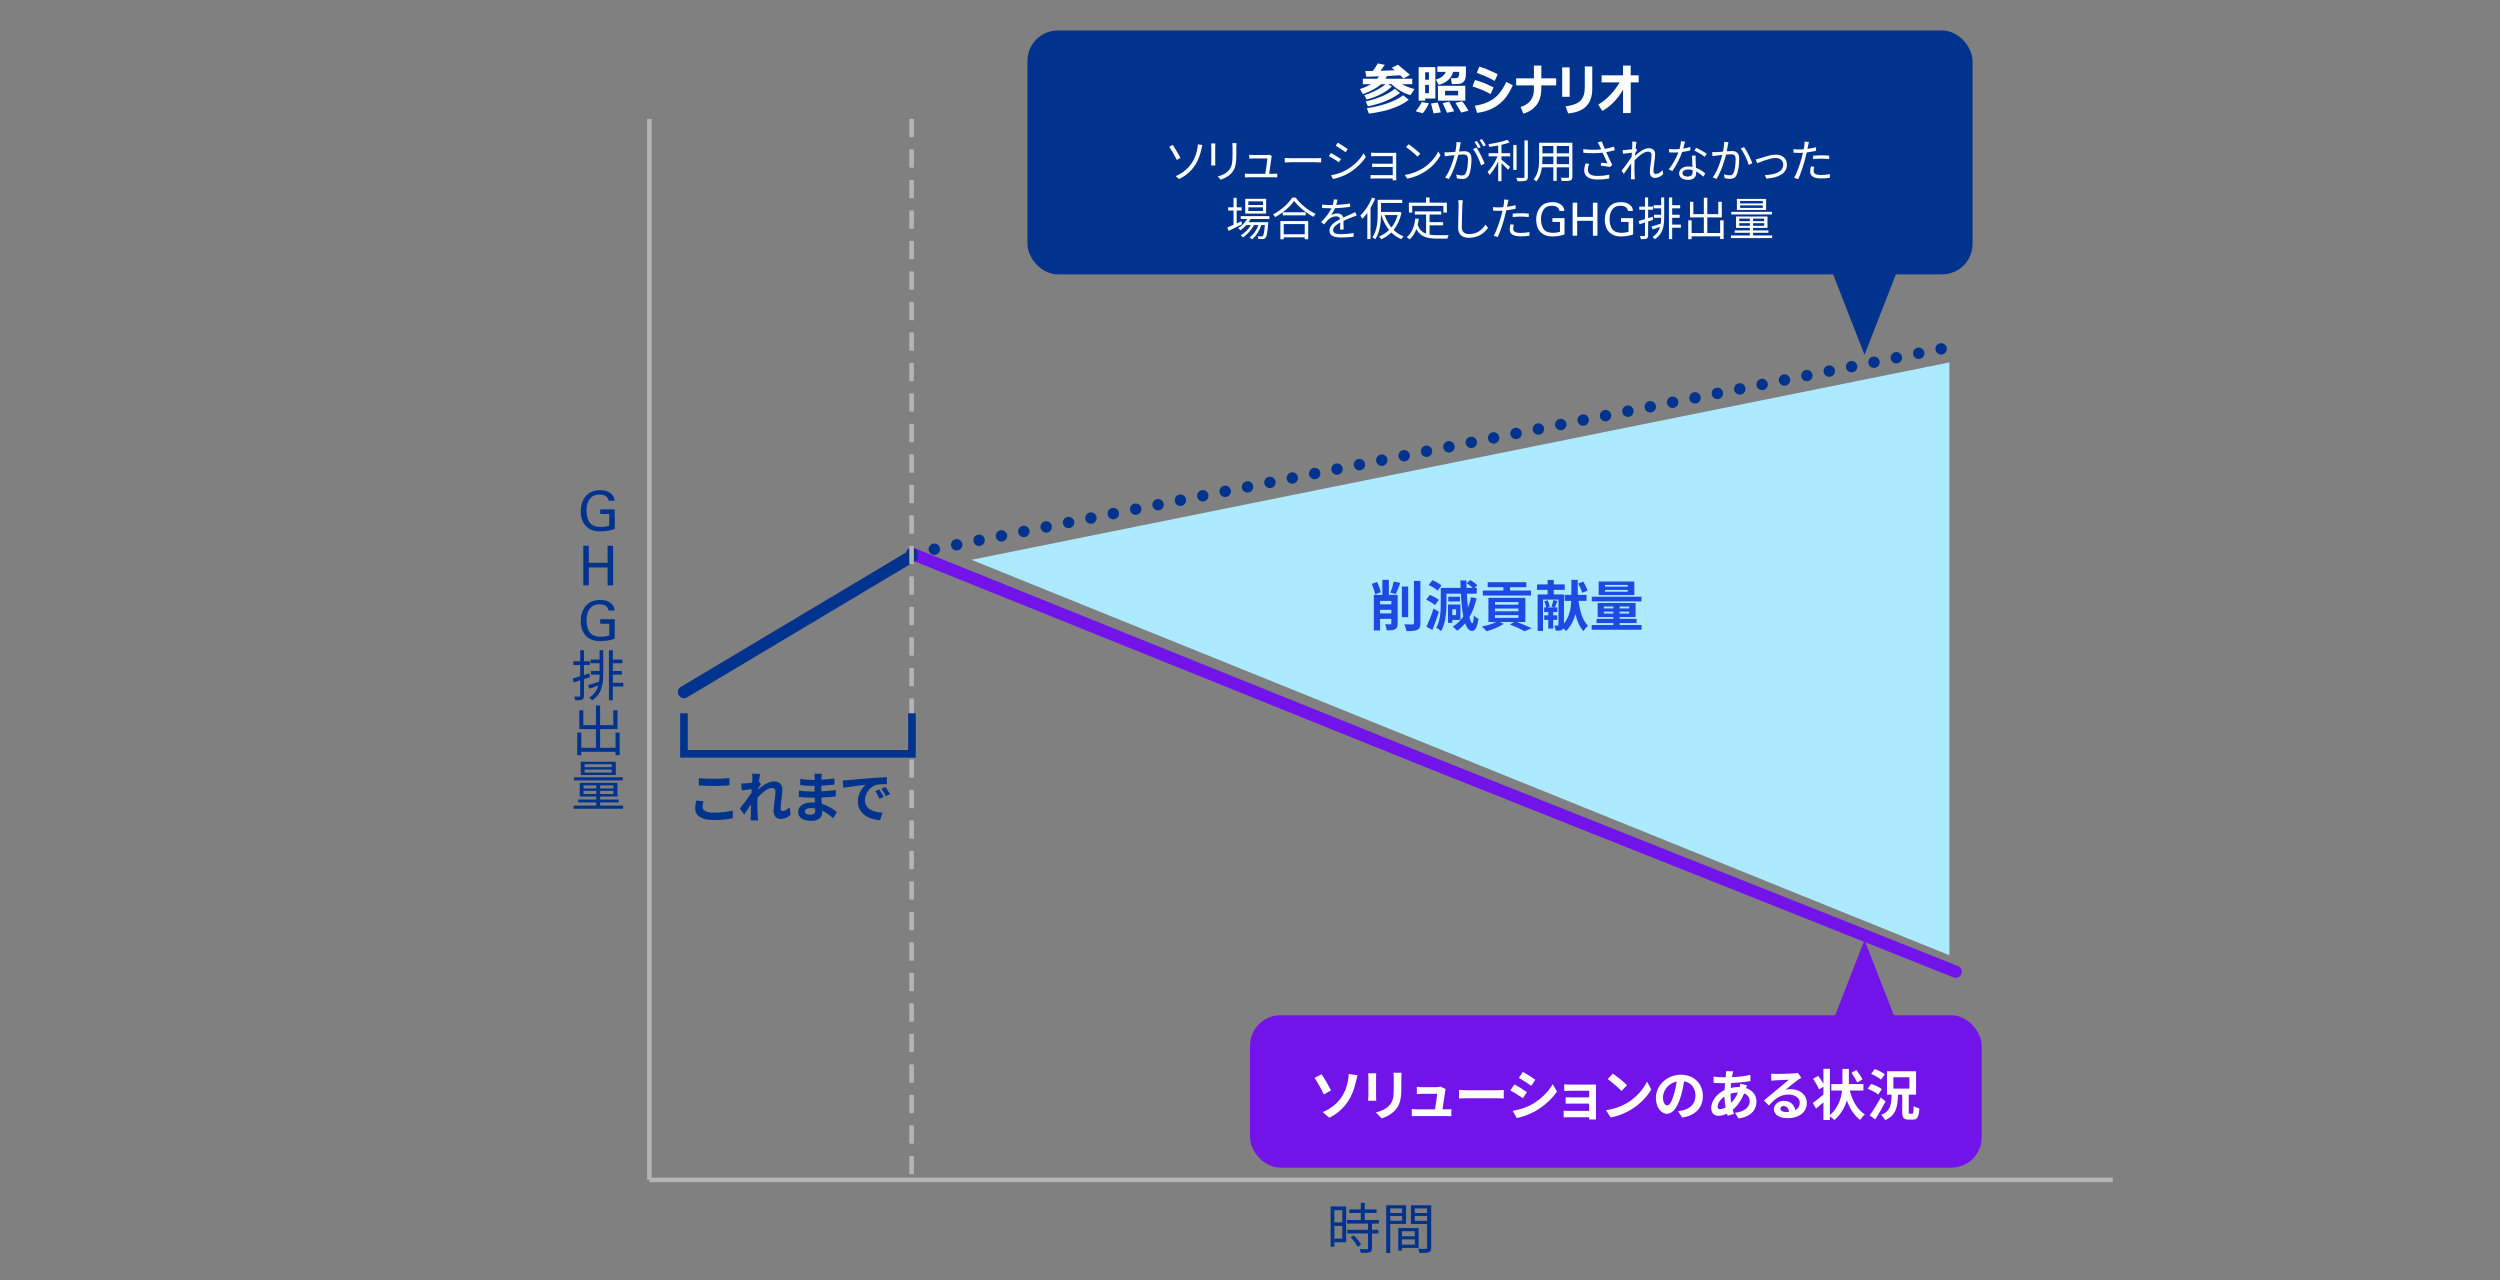 <?xml version="1.0" encoding="UTF-8"?>
<svg id="_レイヤー_1" data-name="レイヤー 1" xmlns="http://www.w3.org/2000/svg" viewBox="0 0 820 420">
  <rect x="0" y="0" width="820" height="420" fill="#808080" stroke="none"/>
  <path d="M641.474,320.715c-.246,0-.497-.046-.739-.142l-171.177-68.139-171.185-68.973c-1.024-.413-1.521-1.578-1.107-2.603.413-1.025,1.578-1.519,2.603-1.107l171.177,68.969,171.169,68.135c1.026.409,1.527,1.572,1.119,2.598-.312.784-1.064,1.261-1.859,1.261Z" style="fill: #7213ea; stroke-width: 0px;"/>
  <path d="M636.322,112.588l.004-.001c1.013-.202,1.997.456,2.199,1.468.202,1.013-.456,1.997-1.468,2.199l-.004.001c-1.013.202-1.997-.456-2.199-1.468-.202-1.013.456-1.997,1.468-2.199ZM628.983,114.048l.004-.001c1.013-.202,1.997.456,2.199,1.468s-.455,1.997-1.468,2.199l-.004.001c-1.013.202-1.997-.456-2.199-1.468-.202-1.013.456-1.997,1.468-2.199ZM621.645,115.509l.004-.001c1.013-.202,1.997.456,2.199,1.468.202,1.013-.456,1.997-1.468,2.199l-.004.001c-1.013.202-1.997-.456-2.199-1.468-.202-1.013.456-1.997,1.468-2.199ZM614.306,116.969l.004-.001c1.013-.202,1.997.456,2.199,1.468.202,1.013-.456,1.997-1.468,2.199l-.004.001c-1.013.202-1.997-.456-2.199-1.468-.202-1.013.456-1.997,1.468-2.199ZM606.968,118.43l.004-.001c1.013-.202,1.997.456,2.199,1.468.202,1.013-.456,1.997-1.468,2.199l-.004.001c-1.013.202-1.997-.456-2.199-1.468-.202-1.013.456-1.997,1.468-2.199ZM599.629,119.89l.004-.001c1.013-.202,1.997.456,2.199,1.468.202,1.013-.456,1.997-1.468,2.199l-.004.001c-1.013.202-1.997-.456-2.199-1.468-.202-1.013.456-1.997,1.468-2.199ZM592.291,121.351l.004-.001c1.013-.202,1.997.456,2.199,1.468s-.456,1.997-1.468,2.199l-.004.001c-1.013.202-1.997-.456-2.199-1.468-.202-1.013.456-1.997,1.468-2.199ZM584.953,122.812l.004-.001c1.013-.202,1.997.456,2.199,1.468.202,1.013-.456,1.997-1.468,2.199l-.004.001c-1.013.202-1.997-.456-2.199-1.468-.202-1.013.456-1.997,1.468-2.199ZM577.614,124.272l.004-.001c1.013-.202,1.997.456,2.199,1.468.202,1.013-.456,1.997-1.468,2.199l-.004.001c-1.013.202-1.997-.456-2.199-1.468-.202-1.013.456-1.997,1.468-2.199ZM570.276,125.733l.004-.001c1.013-.202,1.997.456,2.199,1.468.202,1.013-.456,1.997-1.468,2.199l-.004.001c-1.013.202-1.997-.456-2.199-1.468-.202-1.013.456-1.997,1.468-2.199ZM562.937,127.193l.004-.001c1.013-.202,1.997.456,2.199,1.468.202,1.013-.456,1.997-1.468,2.199l-.004.001c-1.013.202-1.997-.456-2.199-1.468-.202-1.013.456-1.997,1.468-2.199ZM555.599,128.654l.004-.001c1.013-.202,1.997.456,2.199,1.468.202,1.013-.456,1.997-1.468,2.199l-.004.001c-1.013.202-1.997-.456-2.199-1.468-.202-1.013.456-1.997,1.468-2.199ZM548.261,130.114l.004-.001c1.013-.202,1.997.456,2.199,1.468.202,1.013-.456,1.997-1.468,2.199l-.004.001c-1.013.202-1.997-.456-2.199-1.468s.456-1.997,1.468-2.199ZM540.922,131.575l.004-.001c1.013-.202,1.997.456,2.199,1.468.202,1.013-.456,1.997-1.468,2.199l-.004.001c-1.013.202-1.997-.456-2.199-1.468-.202-1.013.456-1.997,1.468-2.199ZM533.584,133.035l.004-.001c1.013-.202,1.997.456,2.199,1.468.202,1.013-.456,1.997-1.468,2.199l-.004.001c-1.013.202-1.997-.456-2.199-1.468-.202-1.013.456-1.997,1.468-2.199ZM526.245,134.496l.004-.001c1.013-.202,1.997.456,2.199,1.468.202,1.013-.456,1.997-1.468,2.199l-.004.001c-1.013.202-1.997-.456-2.199-1.468-.202-1.013.456-1.997,1.468-2.199ZM518.907,135.956l.004-.001c1.013-.202,1.997.456,2.199,1.468.202,1.013-.456,1.997-1.468,2.199l-.004.001c-1.013.202-1.997-.456-2.199-1.468-.202-1.013.456-1.997,1.468-2.199ZM511.568,137.417l.004-.001c1.013-.202,1.997.456,2.199,1.468.202,1.013-.456,1.997-1.468,2.199l-.004.001c-1.013.202-1.997-.456-2.199-1.468s.456-1.997,1.468-2.199ZM504.23,138.878l.004-.001c1.013-.202,1.997.456,2.199,1.468s-.456,1.997-1.468,2.199l-.004.001c-1.013.202-1.997-.456-2.199-1.468-.202-1.013.456-1.997,1.468-2.199ZM496.892,140.338l.004-.001c1.013-.202,1.997.456,2.199,1.468.202,1.013-.456,1.997-1.468,2.199l-.004.001c-1.013.202-1.997-.456-2.199-1.468-.202-1.013.456-1.997,1.468-2.199ZM489.553,141.799l.004-.001c1.013-.202,1.997.456,2.199,1.468.202,1.013-.456,1.997-1.468,2.199l-.004.001c-1.013.202-1.997-.456-2.199-1.468-.202-1.013.456-1.997,1.468-2.199ZM482.215,143.259l.004-.001c1.013-.202,1.997.456,2.199,1.468.202,1.013-.456,1.997-1.468,2.199l-.004.001c-1.013.202-1.997-.456-2.199-1.468-.202-1.013.456-1.997,1.468-2.199ZM474.876,144.72l.004-.001c1.013-.202,1.997.456,2.199,1.468.202,1.013-.456,1.997-1.468,2.199l-.004.001c-1.013.202-1.997-.456-2.199-1.468-.202-1.013.456-1.997,1.468-2.199ZM467.539,146.18l.004-.001c1.013-.201,1.997.457,2.198,1.469.201,1.013-.457,1.997-1.469,2.198l-.004.001c-1.013.201-1.997-.457-2.198-1.469-.201-1.013.457-1.997,1.47-2.198ZM460.2,147.641l.004-.001c1.013-.201,1.997.457,2.198,1.469.201,1.013-.457,1.997-1.47,2.198l-.004.001c-1.013.201-1.997-.457-2.198-1.469-.201-1.013.457-1.997,1.469-2.198ZM452.862,149.101l.004-.001c1.013-.201,1.997.457,2.198,1.469.201,1.013-.457,1.997-1.469,2.198l-.004.001c-1.013.201-1.997-.457-2.198-1.47-.201-1.013.457-1.997,1.47-2.198ZM445.524,150.562l.004-.001c1.013-.201,1.997.457,2.198,1.469.201,1.013-.457,1.997-1.47,2.198l-.004.001c-1.013.201-1.997-.457-2.198-1.469-.201-1.013.457-1.997,1.469-2.198ZM438.185,152.023l.004-.001c1.013-.201,1.997.457,2.198,1.47.201,1.013-.457,1.997-1.469,2.198l-.004.001c-1.013.201-1.997-.457-2.198-1.47-.201-1.013.457-1.997,1.469-2.198ZM430.847,153.483l.004-.001c1.013-.201,1.997.457,2.198,1.469.201,1.013-.457,1.997-1.469,2.198l-.004.001c-1.013.201-1.997-.457-2.198-1.469-.201-1.013.457-1.997,1.469-2.198ZM423.508,154.944l.004-.001c1.013-.201,1.997.457,2.198,1.47.201,1.013-.457,1.997-1.469,2.198l-.004.001c-1.013.201-1.997-.457-2.198-1.469-.201-1.013.457-1.997,1.469-2.198ZM416.17,156.404l.004-.001c1.013-.201,1.997.457,2.198,1.469.201,1.013-.457,1.997-1.469,2.198l-.004.001c-1.013.201-1.997-.457-2.198-1.469-.201-1.013.457-1.997,1.47-2.198ZM408.832,157.865l.004-.001c1.013-.201,1.997.457,2.198,1.469.201,1.013-.457,1.997-1.47,2.198l-.004.001c-1.013.201-1.997-.457-2.198-1.469-.201-1.013.457-1.997,1.469-2.198ZM401.493,159.325l.004-.001c1.013-.201,1.997.457,2.198,1.469.201,1.013-.457,1.997-1.469,2.198l-.004.001c-1.013.201-1.997-.457-2.198-1.47-.201-1.013.457-1.997,1.469-2.198ZM394.155,160.786l.004-.001c1.013-.201,1.997.457,2.198,1.469.201,1.013-.457,1.997-1.469,2.198l-.004.001c-1.013.201-1.997-.457-2.198-1.469-.201-1.013.457-1.997,1.469-2.198ZM386.816,162.246l.004-.001c1.013-.201,1.997.457,2.198,1.47.201,1.013-.457,1.997-1.469,2.198l-.004.001c-1.013.201-1.997-.457-2.198-1.469-.201-1.013.457-1.997,1.469-2.198ZM379.478,163.707l.004-.001c1.013-.201,1.997.457,2.198,1.469.201,1.013-.457,1.997-1.469,2.198l-.004.001c-1.013.201-1.997-.457-2.198-1.469-.201-1.013.457-1.997,1.47-2.198ZM372.139,165.168l.004-.001c1.013-.201,1.997.457,2.198,1.469.201,1.013-.457,1.997-1.47,2.198l-.004.001c-1.013.201-1.997-.457-2.198-1.469-.201-1.013.457-1.997,1.469-2.198ZM364.801,166.628l.004-.001c1.013-.201,1.997.457,2.198,1.47.201,1.013-.457,1.997-1.47,2.198l-.004.001c-1.013.201-1.997-.457-2.198-1.47-.201-1.013.457-1.997,1.47-2.198ZM357.463,168.089l.004-.001c1.013-.201,1.997.457,2.198,1.47.201,1.013-.457,1.997-1.47,2.198l-.004.001c-1.013.201-1.997-.457-2.198-1.47-.201-1.013.457-1.997,1.47-2.198ZM350.125,169.549l.004-.001c1.013-.201,1.997.457,2.198,1.47.201,1.013-.457,1.997-1.47,2.198l-.004.001c-1.013.201-1.997-.457-2.198-1.47-.201-1.013.457-1.997,1.47-2.198ZM342.786,171.01l.004-.001c1.013-.201,1.997.457,2.198,1.47.201,1.013-.457,1.997-1.47,2.198l-.004.001c-1.013.201-1.997-.457-2.198-1.47-.201-1.013.457-1.997,1.47-2.198ZM335.448,172.47l.004-.001c1.013-.201,1.997.457,2.198,1.47.201,1.013-.457,1.997-1.47,2.198l-.004.001c-1.013.201-1.997-.457-2.198-1.47-.201-1.013.457-1.997,1.47-2.198ZM328.109,173.931l.004-.001c1.013-.201,1.997.457,2.198,1.47.201,1.013-.457,1.997-1.47,2.198l-.004.001c-1.013.201-1.997-.457-2.198-1.47-.201-1.013.457-1.997,1.47-2.198ZM320.771,175.391l.004-.001c1.013-.201,1.997.457,2.198,1.47.201,1.013-.457,1.997-1.47,2.198l-.004.001c-1.013.201-1.997-.457-2.198-1.47-.201-1.013.457-1.997,1.47-2.198ZM313.432,176.852l.004-.001c1.013-.201,1.997.457,2.198,1.47.201,1.013-.457,1.997-1.47,2.198l-.004.001c-1.013.201-1.997-.457-2.198-1.47-.201-1.013.457-1.997,1.47-2.198ZM306.094,178.313l.004-.001c1.013-.201,1.997.457,2.198,1.47.201,1.013-.457,1.997-1.47,2.198l-.004.001c-1.013.201-1.997-.457-2.198-1.47-.201-1.013.457-1.997,1.47-2.198ZM298.756,179.773l.004-.001c1.013-.201,1.997.457,2.198,1.47.201,1.013-.457,1.997-1.47,2.198l-.004.001c-1.013.201-1.997-.457-2.198-1.47-.201-1.013.457-1.997,1.47-2.198Z" style="fill: #00338d; stroke-width: 0px;"/>
  <g>
    <path d="M199.624,164.242c-.096-.612-.384-1.104-.864-1.476s-1.17-.558-2.07-.558c-.612,0-1.167.087-1.665.261-.498.174-.921.453-1.269.837-.288.312-.522.648-.702,1.008-.18.36-.321.723-.423,1.089-.102.366-.171.729-.207,1.089-.036.36-.054.69-.054.99,0,.276.018.591.054.945s.099.717.189,1.089.21.735.36,1.089c.15.354.345.675.585.963.444.492.963.828,1.557,1.008.594.18,1.227.27,1.899.27.756,0,1.365-.054,1.827-.162s.795-.192.999-.252v-3.852h-2.97v-1.494h4.77v6.408c-.192.06-.435.135-.729.225-.294.09-.639.177-1.035.261s-.834.156-1.314.216c-.48.06-.997.09-1.548.09-1.2,0-2.172-.153-2.916-.459-.744-.306-1.344-.693-1.8-1.161-.648-.648-1.113-1.401-1.395-2.259-.282-.858-.423-1.755-.423-2.691,0-.324.03-.741.09-1.251.06-.51.186-1.046.378-1.611.192-.564.474-1.125.846-1.683.372-.558.864-1.047,1.476-1.467.324-.216.663-.384,1.017-.504s.696-.213,1.026-.279c.33-.065.633-.105.909-.117.276-.012.498-.018.666-.018.264,0,.552.012.864.036.312.024.636.084.972.18.336.096.675.237,1.017.423.342.187.669.436.981.747.384.42.618.807.702,1.161s.138.657.162.909h-1.962Z" style="fill: #00338d; stroke-width: 0px;"/>
    <path d="M193.125,179.001v5.598h6.174v-5.598h1.8v12.996h-1.8v-5.868h-6.174v5.868h-1.8v-12.996h1.8Z" style="fill: #00338d; stroke-width: 0px;"/>
    <path d="M199.624,200.242c-.096-.612-.384-1.104-.864-1.476s-1.17-.558-2.07-.558c-.612,0-1.167.087-1.665.261-.498.174-.921.453-1.269.837-.288.312-.522.648-.702,1.008-.18.36-.321.723-.423,1.089-.102.366-.171.729-.207,1.089-.036.36-.054.69-.054.99,0,.276.018.591.054.945s.099.717.189,1.089.21.735.36,1.089c.15.354.345.675.585.963.444.492.963.828,1.557,1.008.594.18,1.227.27,1.899.27.756,0,1.365-.054,1.827-.162s.795-.192.999-.252v-3.852h-2.97v-1.494h4.77v6.408c-.192.06-.435.135-.729.225-.294.09-.639.177-1.035.261s-.834.156-1.314.216c-.48.06-.997.09-1.548.09-1.2,0-2.172-.153-2.916-.459-.744-.306-1.344-.693-1.8-1.161-.648-.648-1.113-1.401-1.395-2.259-.282-.858-.423-1.755-.423-2.691,0-.324.03-.741.09-1.251.06-.51.186-1.046.378-1.611.192-.564.474-1.125.846-1.683.372-.558.864-1.047,1.476-1.467.324-.216.663-.384,1.017-.504s.696-.213,1.026-.279c.33-.065.633-.105.909-.117.276-.012.498-.018.666-.018.264,0,.552.012.864.036.312.024.636.084.972.18.336.096.675.237,1.017.423.342.187.669.436.981.747.384.42.618.807.702,1.161s.138.657.162.909h-1.962Z" style="fill: #00338d; stroke-width: 0px;"/>
    <path d="M191.542,222.742v5.418c0,.72-.162,1.098-.612,1.314-.432.198-1.116.252-2.232.234-.054-.306-.216-.864-.396-1.224.774.018,1.476.018,1.692,0,.216,0,.306-.054.306-.324v-5.022l-2.142.702-.342-1.296c.684-.18,1.548-.45,2.484-.738v-3.69h-2.25v-1.224h2.25v-3.6h1.242v3.6h1.926v1.224h-1.926v3.312c.594-.18,1.188-.378,1.782-.576l.18,1.242-1.962.648ZM196.672,213.274h1.188v7.542c0,3.582-.396,6.732-3.654,8.91-.198-.252-.648-.684-.936-.9,1.674-1.098,2.538-2.448,2.988-3.996-1.008.396-2.016.738-2.898,1.062l-.522-1.17c.99-.252,2.304-.666,3.672-1.116.108-.738.144-1.512.162-2.322h-2.826v-1.206h2.826v-2.52h-2.952v-1.224h2.952v-3.06ZM204.448,225.19h-3.438v4.5h-1.278v-16.416h1.278v3.06h3.132v1.224h-3.132v2.52h2.952v1.206h-2.952v2.682h3.438v1.224Z" style="fill: #00338d; stroke-width: 0px;"/>
    <path d="M203.26,240.292v7.38h-1.368v-1.08h-11.232v1.116h-1.332v-7.416h1.332v4.986h4.806v-6.138h-5.454v-6.156h1.332v4.86h4.122v-6.462h1.368v6.462h4.32v-4.86h1.386v6.156h-5.706v6.138h5.058v-4.986h1.368Z" style="fill: #00338d; stroke-width: 0px;"/>
    <path d="M204.358,264.233v1.042h-16.218v-1.042h7.434v-1.046h-5.94v-.934h5.94v-.992h-5.418v-4.48h12.366v4.48h-5.67v.992h6.048v.934h-6.048v1.046h7.506ZM204.268,255.969h-16.02v-1.024h16.02v1.024ZM201.982,254.205h-11.502v-4.354h11.502v4.354ZM191.398,258.617h4.176v-1.01h-4.176v1.01ZM195.574,260.435v-1.028h-4.176v1.028h4.176ZM200.668,250.659h-8.91v.974h8.91v-.974ZM200.668,252.405h-8.91v.992h8.91v-.992ZM201.208,257.607h-4.356v1.01h4.356v-1.01ZM201.208,259.407h-4.356v1.028h4.356v-1.028Z" style="fill: #00338d; stroke-width: 0px;"/>
  </g>
  <g>
    <path d="M441.534,407.466h-3.87v1.459h-1.224v-13.195h5.094v11.736ZM437.664,396.937v3.996h2.61v-3.996h-2.61ZM440.274,406.26v-4.158h-2.61v4.158h2.61ZM450.012,401.345v2.036h2.088v1.186h-2.088v4.826c0,.755-.198,1.15-.738,1.348-.558.198-1.458.215-2.916.215-.054-.359-.234-.898-.432-1.24,1.116.036,2.106.036,2.394.018.306-.018.396-.09.396-.36v-4.808h-6.804v-1.186h6.804v-2.036h-6.894v-1.186h4.518v-2.289h-3.744v-1.186h3.744v-2.142h1.314v2.142h3.87v1.186h-3.87v2.289h4.644v1.186h-2.286ZM444.09,405.198c.918.9,1.926,2.179,2.34,3.061l-1.134.72c-.414-.882-1.368-2.215-2.286-3.169l1.08-.612Z" style="fill: #00338d; stroke-width: 0px;"/>
    <path d="M456.005,401.453v9.54h-1.33v-15.676h6.496v6.136h-5.166ZM456.005,396.359v1.496h3.89v-1.496h-3.89ZM459.895,400.43v-1.586h-3.89v1.586h3.89ZM459.839,409.319v.9h-1.204v-7.414h6.676v6.514h-5.472ZM459.839,403.829v1.676h4.232v-1.676h-4.232ZM464.071,408.26v-1.749h-4.232v1.749h4.232ZM469.433,409.212c0,.846-.198,1.296-.791,1.53-.575.216-1.529.234-3.024.234-.054-.378-.27-1.008-.468-1.368,1.099.054,2.197.036,2.521.018.306,0,.414-.108.414-.432v-7.723h-5.31v-6.154h6.658v13.895ZM464.051,396.359v1.496h4.034v-1.496h-4.034ZM468.085,400.448v-1.604h-4.034v1.604h4.034Z" style="fill: #00338d; stroke-width: 0px;"/>
  </g>
  <path d="M224.335,229.022c-.681,0-1.345-.348-1.719-.976-.566-.948-.256-2.176.692-2.742l74.697-44.583c.949-.567,2.176-.256,2.742.692.566.948.256,2.176-.692,2.742l-74.697,44.583c-.321.192-.674.283-1.023.283Z" style="fill: #00338d; stroke-width: 0px;"/>
  <polygon points="639.397 313.314 318.647 183.617 639.397 118.87 639.397 313.314" style="fill: #aceaff; fill-rule: evenodd; stroke-width: 0px;"/>
  <g>
    <path d="M451.046,194.95c-.162-.918-.648-2.394-1.116-3.456l1.745-.612c.521,1.062,1.025,2.466,1.224,3.384l-1.853.684ZM458.424,204.507c0,.989-.18,1.547-.827,1.888-.611.324-1.457.36-2.716.36-.072-.576-.324-1.457-.576-1.996.702.036,1.476.036,1.728.036.234-.018.324-.09.324-.324v-1.479h-3.692v3.799h-2.05v-11.681h2.807v-4.914h2.124v4.914h2.879v9.396ZM452.664,197.107v1.118h3.692v-1.118h-3.692ZM456.356,201.195v-1.172h-3.692v1.172h3.692ZM456.032,194.392c.432-1.008.899-2.538,1.133-3.654l2.124.468c-.469,1.314-1.027,2.718-1.477,3.636l-1.78-.45ZM461.88,202.419h-2.068v-10.044h2.068v10.044ZM465.894,190.539v13.842c0,1.26-.252,1.836-.989,2.196-.737.36-1.942.432-3.581.414-.09-.612-.414-1.602-.738-2.214,1.17.054,2.322.054,2.7.054.342-.018.486-.126.486-.468v-13.823l2.122-.001Z" style="fill: #1e49e2; stroke-width: 0px;"/>
    <path d="M470.665,198.495c-.594-.577-1.872-1.333-2.88-1.783l1.17-1.583c1.026.396,2.322,1.062,2.97,1.638l-1.26,1.729ZM471.943,200.708c-.612,1.979-1.386,4.121-2.124,5.921l-1.944-1.062c.684-1.44,1.656-3.814,2.34-5.976l1.728,1.117ZM471.529,193.742c-.594-.593-1.872-1.403-2.916-1.871l1.206-1.584c1.008.432,2.34,1.152,2.988,1.728l-1.278,1.727ZM484.327,196.226c-.54,2.34-1.314,4.41-2.34,6.174.288,1.26.594,2.017.918,2.035.252.018.432-.9.522-2.557.342.414,1.17.936,1.512,1.098-.45,3.276-1.332,3.979-2.07,3.979-.99-.018-1.746-.9-2.304-2.502-.774.936-1.656,1.746-2.628,2.43-.288-.36-.99-1.044-1.404-1.368,1.386-.846,2.52-1.944,3.438-3.294-.396-1.999-.648-4.555-.792-7.507h-4.734v3.132c0,2.7-.252,6.624-1.764,9.144-.342-.342-1.152-.882-1.602-1.08,1.368-2.322,1.494-5.634,1.494-8.064v-5.02h6.516c-.036-.793-.054-1.604-.072-2.43h1.962c0,.826.018,1.637.054,2.43h2.034c-.522-.505-1.296-1.1-1.998-1.515l1.152-1.078c.81.449,1.836,1.168,2.304,1.727l-.882.865h.738v1.888h-3.258c.09,1.675.216,3.222.378,4.572.414-1.044.738-2.178.99-3.4l1.836.34ZM476.353,203.335v.972h-1.404v-6.01h4.068v5.038h-2.664ZM478.873,197.287h-3.834v-1.563h3.834v1.563ZM476.353,199.843v1.928h1.242v-1.928h-1.242Z" style="fill: #1e49e2; stroke-width: 0px;"/>
    <path d="M497.557,204.019c1.764.648,3.672,1.476,4.842,2.034l-2.376.99c-1.062-.612-2.934-1.494-4.788-2.214l1.368-.81h-4.716l1.35.594c-1.494,1.008-3.798,1.926-5.634,2.448-.36-.432-1.116-1.188-1.566-1.566,1.656-.306,3.474-.864,4.734-1.476h-2.574v-7.917h12.114v7.917h-2.754ZM502.165,195.343h-15.804v-1.654h6.75v-1.082h-5.148v-1.654h12.672v1.654h-5.328v1.082h6.858v1.654ZM490.357,198.333h7.686v-.848h-7.686v.848ZM490.357,200.494h7.686v-.884h-7.686v.884ZM490.357,202.653h7.686v-.884h-7.686v.884Z" style="fill: #1e49e2; stroke-width: 0px;"/>
    <path d="M517.753,197.09c.468,3.419,1.368,6.515,3.132,8.173-.486.377-1.17,1.186-1.494,1.762-1.278-1.349-2.088-3.275-2.646-5.561-.558,1.979-1.494,3.924-3.078,5.542-.198-.252-.522-.576-.864-.882-.09.18-.234.324-.432.432-.504.288-1.152.324-2.088.324-.036-.486-.252-1.241-.468-1.708.468.036.972.036,1.152.018.162,0,.216-.054.216-.234v-8.282h-5.076v10.278h-1.764v-11.968h3.276v-1.496h-3.474v-1.798h3.474v-1.476h2.016v1.476h3.6v1.798h-3.6v1.496h3.348v9.558c1.8-2.232,2.268-5.058,2.394-7.453h-2.16v-1.962h2.196v-4.931h2.088v4.931h2.898v1.962h-2.646ZM509.455,203.317v2.862h-1.62v-2.862h-1.332v-1.492h1.332v-1.064h-1.35v-1.528h.666c-.072-.559-.324-1.369-.612-2l1.116-.324c.288.612.594,1.495.666,2.036l-.882.288h2.484l-1.026-.252c.216-.631.486-1.549.612-2.162l1.35.306c-.324.775-.63,1.567-.864,2.108h.81v1.528h-1.35v1.064h1.314v1.492h-1.314ZM518.923,194.427c-.162-.812-.72-2.088-1.296-3.041l1.674-.63c.594.936,1.188,2.141,1.404,2.986l-1.782.685Z" style="fill: #1e49e2; stroke-width: 0px;"/>
    <path d="M538.435,205.012v1.545h-16.362v-1.545h7.11v-.65h-5.508v-1.384h5.508v-.578h-5.148v-4.606h12.438v4.606h-5.238v.578h5.58v1.384h-5.58v.65h7.2ZM538.399,197.251h-16.29v-1.528h16.29v1.528ZM536.059,195.181h-11.7v-4.444h11.7v4.444ZM526.051,199.558h3.132v-.632h-3.132v.632ZM529.183,201.25v-.632h-3.132v.632h3.132ZM533.899,191.851h-7.47v.579h7.47v-.579ZM533.899,193.489h-7.47v.596h7.47v-.596ZM534.385,198.925h-3.15v.632h3.15v-.632ZM534.385,200.617h-3.15v.632h3.15v-.632Z" style="fill: #1e49e2; stroke-width: 0px;"/>
  </g>
  <g>
    <polygon points="595.356 349.876 611.56 308.328 627.763 349.876 595.356 349.876" style="fill: #7213ea; fill-rule: evenodd; stroke-width: 0px;"/>
    <rect x="410" y="333" width="240" height="50" rx="10" ry="10" style="fill: #7213ea; stroke-width: 0px;"/>
  </g>
  <g>
    <path d="M433.475,352.363c.9,1.26,2.448,4.014,3.114,5.274l-2.376,1.35c-.738-1.602-2.07-4.068-3.042-5.436l2.304-1.188ZM440.008,359.887c1.332-1.926,1.836-3.96,2.124-5.436.18-.828.252-1.728.234-2.178l2.916.414c-.216.684-.414,1.566-.54,2.088-.468,2.106-1.188,4.302-2.502,6.318-1.404,2.178-3.402,4.14-6.246,5.526l-2.142-1.854c2.916-1.206,4.842-2.988,6.156-4.878Z" style="fill: #fff; stroke-width: 0px;"/>
    <path d="M451.402,352.021c-.036.396-.054.792-.054,1.368v6.084c0,.45.018,1.152.054,1.566h-2.664c.018-.342.09-1.044.09-1.584v-6.066c0-.342-.018-.972-.072-1.368h2.646ZM459.701,351.859c-.036.504-.072,1.08-.072,1.8v3.564c0,3.87-.756,5.526-2.088,7.002-1.188,1.314-3.06,2.196-4.374,2.61l-1.89-1.98c1.8-.414,3.312-1.098,4.41-2.268,1.224-1.35,1.458-2.7,1.458-5.508v-3.42c0-.72-.036-1.296-.108-1.8h2.664Z" style="fill: #fff; stroke-width: 0px;"/>
    <path d="M474.281,363.865c.468,0,1.296-.018,1.764-.072v2.322c-.36-.018-1.242-.054-1.71-.054h-9.486c-.648,0-1.098.018-1.782.054v-2.34c.486.054,1.152.09,1.782.09h5.832c.252-1.53.648-4.086.702-5.094h-4.86c-.576,0-1.278.054-1.8.09v-2.376c.468.054,1.296.108,1.782.108h4.608c.378,0,1.116-.072,1.35-.198l1.728.846c-.09.234-.144.576-.18.756-.144,1.062-.612,4.158-.882,5.868h1.152Z" style="fill: #fff; stroke-width: 0px;"/>
    <path d="M478.564,357.493c.648.054,1.962.108,2.898.108h9.666c.828,0,1.638-.072,2.106-.108v2.826c-.432-.018-1.35-.09-2.106-.09h-9.666c-1.026,0-2.232.036-2.898.09v-2.826Z" style="fill: #fff; stroke-width: 0px;"/>
    <path d="M500.831,358.213l-1.314,2.016c-1.026-.702-2.88-1.926-4.104-2.556l1.314-1.998c1.206.648,3.186,1.89,4.104,2.538ZM502.289,362.334c3.06-1.71,5.562-4.176,7.002-6.75l1.386,2.448c-1.674,2.484-4.212,4.77-7.164,6.462-1.836,1.044-4.41,1.944-6.012,2.232l-1.35-2.376c2.016-.342,4.176-.954,6.138-2.016ZM503.603,354.145l-1.35,1.998c-1.008-.702-2.88-1.926-4.068-2.592l1.314-1.98c1.188.666,3.168,1.926,4.104,2.574Z" style="fill: #fff; stroke-width: 0px;"/>
    <path d="M523.475,365.953c0,.288.018.9.018,1.224h-2.268c.018-.162.018-.45.018-.72h-6.822c-.504,0-1.242.036-1.548.054v-2.214c.306.036.918.072,1.566.072h6.804v-2.394h-5.742c-.684,0-1.548.018-1.962.036v-2.124c.468.036,1.278.054,1.962.054h5.742v-2.178h-5.94c-.666,0-1.8.036-2.232.072v-2.178c.468.054,1.566.09,2.232.09h6.804c.432,0,1.098-.018,1.386-.036-.018.234-.018.828-.018,1.206v9.036Z" style="fill: #fff; stroke-width: 0px;"/>
    <path d="M533.664,361.777c3.06-1.818,5.418-4.572,6.552-7.002l1.404,2.538c-1.368,2.43-3.762,4.914-6.66,6.66-1.818,1.098-4.14,2.106-6.678,2.538l-1.512-2.376c2.808-.396,5.148-1.314,6.894-2.358ZM533.664,355.945l-1.836,1.89c-.936-1.008-3.186-2.97-4.5-3.888l1.692-1.8c1.26.846,3.6,2.718,4.644,3.798Z" style="fill: #fff; stroke-width: 0px;"/>
    <path d="M550.403,364.458c.684-.09,1.188-.18,1.656-.288,2.286-.54,4.05-2.178,4.05-4.77,0-2.466-1.332-4.302-3.726-4.716-.252,1.512-.558,3.168-1.062,4.842-1.062,3.6-2.61,5.796-4.554,5.796-1.962,0-3.636-2.178-3.636-5.184,0-4.104,3.582-7.632,8.208-7.632,4.41,0,7.2,3.078,7.2,6.966,0,3.744-2.304,6.408-6.804,7.092l-1.332-2.106ZM549.017,359.059c.414-1.314.738-2.844.954-4.32-2.952.612-4.518,3.204-4.518,5.166,0,1.8.72,2.682,1.386,2.682.738,0,1.458-1.116,2.178-3.528Z" style="fill: #fff; stroke-width: 0px;"/>
    <path d="M573.011,355.963c-.09.198-.216.576-.324.918,2.07.684,3.438,2.286,3.438,4.374,0,2.502-1.494,4.968-5.868,5.616l-1.188-1.872c3.438-.378,4.842-2.106,4.842-3.852,0-1.08-.63-2.034-1.836-2.502-.99,2.43-2.412,4.284-3.762,5.4.126.468.27.9.414,1.332l-2.052.612c-.072-.216-.162-.468-.234-.72-.864.432-1.818.72-2.754.72-1.314,0-2.412-.792-2.412-2.61,0-2.268,1.89-4.68,4.374-5.85.054-.756.108-1.512.18-2.232h-.576c-.936,0-2.322-.072-3.15-.108l-.072-2.07c.63.09,2.196.234,3.294.234h.684l.108-.954c.036-.324.072-.756.054-1.062l2.34.054c-.126.36-.198.684-.252.954-.072.288-.126.612-.18.954,2.16-.072,4.086-.288,6.048-.756l.018,2.052c-1.746.324-4.14.54-6.336.648-.054.522-.108,1.062-.126,1.602.846-.198,1.782-.324,2.664-.324h.306c.072-.36.144-.81.162-1.062l2.196.504ZM565.991,363.235c-.198-1.116-.342-2.34-.378-3.564-1.332.9-2.232,2.268-2.232,3.276,0,.558.252.864.828.864.504,0,1.116-.198,1.782-.576ZM567.611,358.771c0,1.098.072,2.07.198,2.952.864-.864,1.656-1.944,2.25-3.384-.936.018-1.764.18-2.448.396v.036Z" style="fill: #fff; stroke-width: 0px;"/>
    <path d="M590.832,353.479c-.432.27-.846.54-1.242.81-.954.666-2.826,2.25-3.942,3.15.594-.162,1.098-.198,1.674-.198,3.024,0,5.328,1.89,5.328,4.482,0,2.808-2.142,5.04-6.444,5.04-2.484,0-4.356-1.134-4.356-2.916,0-1.44,1.314-2.772,3.204-2.772,2.196,0,3.528,1.35,3.798,3.042.972-.522,1.458-1.35,1.458-2.43,0-1.602-1.62-2.682-3.69-2.682-2.736,0-4.518,1.458-6.426,3.618l-1.62-1.674c1.26-1.026,3.402-2.844,4.464-3.708.99-.828,2.844-2.322,3.726-3.096-.918.018-3.366.126-4.302.198-.486.018-1.044.072-1.458.144l-.072-2.322c.504.054,1.116.09,1.62.09.936,0,4.752-.09,5.76-.18.738-.054,1.152-.126,1.368-.18l1.152,1.584ZM586.8,364.693c-.108-1.152-.774-1.908-1.746-1.908-.666,0-1.098.396-1.098.846,0,.666.756,1.116,1.8,1.116.378,0,.72-.018,1.044-.054Z" style="fill: #fff; stroke-width: 0px;"/>
    <path d="M606.726,357.69c.864,3.366,2.484,6.318,4.968,7.848-.504.396-1.206,1.206-1.548,1.8-2.016-1.458-3.402-3.726-4.392-6.444-.63,2.286-1.872,4.554-4.086,6.48-.36-.378-.918-.828-1.458-1.188v1.17h-2.124v-5.814c-.828.738-1.656,1.476-2.412,2.088l-1.08-1.836c.864-.63,2.196-1.674,3.492-2.79v-2.556l-1.44.882c-.342-.918-1.224-2.412-1.944-3.492l1.674-.972c.576.774,1.242,1.8,1.71,2.628v-4.932h2.124v15.21c2.772-2.502,3.69-5.454,3.978-8.082h-3.528v-2.124h3.654v-4.95h2.124v4.95h4.752v2.124h-4.464ZM609.156,355.062c-.342-.846-1.188-2.178-1.872-3.204l1.602-.882c.72.936,1.62,2.214,2.016,3.06l-1.746,1.026Z" style="fill: #fff; stroke-width: 0px;"/>
    <path d="M616.05,359.022c-.72-.63-2.25-1.422-3.438-1.908l1.098-1.602c1.188.396,2.754,1.116,3.528,1.71l-1.188,1.8ZM618.462,361.272c-1.026,1.98-2.232,4.122-3.384,5.904l-1.818-1.314c1.026-1.404,2.502-3.744,3.636-5.904l1.566,1.314ZM616.95,354.126c-.648-.63-2.088-1.422-3.222-1.89l1.17-1.602c1.116.414,2.592,1.134,3.312,1.746l-1.26,1.746ZM627.246,365.305c.324,0,.378-.378.432-2.538.432.342,1.332.684,1.872.846-.18,2.826-.666,3.618-2.106,3.618h-1.386c-1.728,0-2.124-.648-2.124-2.574v-5.616h-1.368c-.162,4.086-.666,6.822-4.248,8.37-.234-.522-.828-1.332-1.296-1.728,3.078-1.206,3.33-3.276,3.438-6.642h-1.512v-7.668h9.522v7.668h-2.394v5.598c0,.594.054.666.36.666h.81ZM621.036,357.061h5.238v-3.708h-5.238v3.708Z" style="fill: #fff; stroke-width: 0px;"/>
  </g>
  <g>
    <polygon points="627.763 74.829 611.56 116.377 595.356 74.829 627.763 74.829" style="fill: #00338d; fill-rule: evenodd; stroke-width: 0px;"/>
    <rect x="337" y="10" width="310" height="80" rx="10" ry="10" style="fill: #00338d; stroke-width: 0px;"/>
  </g>
  <g>
    <path d="M456.514,28.382c-1.928,1.869-4.682,3.293-8.262,4.271l-.773-1.459c1.125-.305,2.335-.782,3.63-1.433s2.423-1.368,3.384-2.153h-1.424c-1.523,1.295-3.542,2.382-6.056,3.261l-.958-1.67c1.418-.457,2.628-.987,3.63-1.591h-2.672v-1.793h4.72c.193-.229.384-.486.571-.773l-4.192.123-.272-1.89c.299.006.65.009,1.055.009.41,0,.873-.003,1.389-.009.674-.873,1.216-1.696,1.626-2.47l2.303.448c-.311.451-.773,1.107-1.389,1.969,1.682-.047,3.223-.105,4.623-.176l-.949-.835,1.995-.993c1.406,1.131,2.728,2.241,3.964,3.331l-2.127,1.187c-.281-.299-.639-.647-1.072-1.046-.943.082-2.391.167-4.342.255-.146.299-.308.589-.483.87h8.78v1.793h-3.349c1.178.674,2.54,1.204,4.087,1.591l-1.301,2.013c-1.154-.322-2.287-.81-3.397-1.463s-2.058-1.367-2.843-2.14h-1.134l1.239.773ZM459.212,30.509c-1.324.973-2.788,1.811-4.39,2.514s-3.649,1.324-6.139,1.863l-.738-1.608c4.107-.943,7.301-2.335,9.58-4.175l1.688,1.406ZM462.078,32.724c-1.066.896-2.651,1.767-4.755,2.61s-4.881,1.491-8.332,1.942l-.65-1.784c2.414-.352,4.696-.908,6.847-1.67s3.835-1.62,5.054-2.575l1.837,1.477Z" style="fill: #fff; stroke-width: 0px;"/>
    <path d="M468.687,33.875c-.182.475-.483,1.049-.905,1.723s-.794,1.192-1.116,1.556l-2.303-.65c.885-1.102,1.544-2.109,1.978-3.023l2.347.396ZM470.805,32.328h-3.349v.686h-2.136v-10.986h5.484v10.301ZM468.687,26.149v-2.443h-1.23v2.443h1.23ZM468.687,30.579v-2.716h-1.23v2.716h1.23ZM472.572,36.863l-2.373.343-.817-3.261,2.18-.308c.586,1.559.923,2.634,1.011,3.226ZM476.615,23.565c-.562,2.139-2.139,3.565-4.729,4.28l-.914-1.731c1.693-.51,2.777-1.359,3.252-2.549h-2.769v-1.784h9.378c0,1.465-.013,2.429-.04,2.892s-.094.87-.202,1.222-.258.634-.448.848-.417.385-.681.514-.548.215-.853.259-.797.066-1.477.066c-.264,0-.571-.003-.923-.009l-.308-1.925h1.494c.316,0,.573-.06.769-.18s.321-.397.374-.831.079-.791.079-1.072h-2.004ZM471.649,33.014v-4.878h8.965v4.878h-8.965ZM476.984,36.503l-2.347.483-1.45-3.164,2.171-.466c.469.85,1.011,1.898,1.626,3.146ZM473.978,31.282h4.28v-1.494h-4.28v1.494ZM481.642,36.327l-2.408.589c-.146-.34-.454-.891-.923-1.652-.521-.838-.832-1.354-.932-1.547l2.215-.492c.264.311.625.807,1.085,1.49s.781,1.22.962,1.613Z" style="fill: #fff; stroke-width: 0px;"/>
    <path d="M489.886,28.654l-.958,2.215c-1.043-.568-1.9-.996-2.571-1.283s-1.792-.706-3.362-1.257l.809-2.074c.979.252,1.869.538,2.672.857s1.939.833,3.41,1.542ZM496.179,27.969c-1.172,2.771-2.732,4.893-4.68,6.363s-4.291,2.367-7.027,2.689l-.703-2.355c2.32-.311,4.317-1.04,5.99-2.188s3.11-3.023,4.311-5.625l2.109,1.116ZM491.249,24.348l-.993,2.197c-.51-.287-1.037-.571-1.582-.853s-.987-.489-1.327-.624l-2.953-1.187.817-2.03c1.5.416,3.513,1.248,6.038,2.496Z" style="fill: #fff; stroke-width: 0px;"/>
    <path d="M505.557,28.883c0,2.32-.513,4.156-1.538,5.506s-2.476,2.325-4.351,2.922l-.905-2.232c1.57-.492,2.689-1.236,3.357-2.232s1.002-2.142,1.002-3.437v-1.389h-5.818v-2.338h5.818v-4.175h2.435v4.175h4.869v2.338h-4.869v.861Z" style="fill: #fff; stroke-width: 0px;"/>
    <path d="M514.847,31.748h-2.452v-9.65h2.452v9.65ZM522.265,29.103c0,4.969-2.64,7.664-7.919,8.086l-.835-2.329c2.291-.252,3.914-.858,4.869-1.819s1.433-2.388,1.433-4.28v-6.961h2.452v7.304Z" style="fill: #fff; stroke-width: 0px;"/>
    <path d="M532.355,29.357c-.662,1.277-1.591,2.563-2.786,3.858s-2.531,2.355-4.008,3.182l-1.354-2.109c1.4-.768,2.736-1.834,4.008-3.199s2.273-2.722,3.006-4.069h-5.889v-2.312h7.022v-3.199h2.522v3.199h2.61v2.312h-2.61v10.072h-2.522v-7.734Z" style="fill: #fff; stroke-width: 0px;"/>
  </g>
  <g>
    <path d="M384.682,47.528c.66.975,1.98,3.285,2.52,4.26l-1.2.675c-.555-1.125-1.785-3.33-2.505-4.32l1.185-.615ZM390.892,53.468c1.155-1.71,1.635-3.495,1.875-4.89.075-.39.135-.96.12-1.23l1.5.21c-.12.39-.24.915-.3,1.185-.36,1.785-.96,3.66-2.055,5.355-1.17,1.8-2.865,3.495-5.31,4.62l-1.125-.945c2.49-1.02,4.185-2.64,5.295-4.305Z" style="fill: #fff; stroke-width: 0px;"/>
    <path d="M398.632,47.048c-.03.285-.045.72-.045,1.08v5.01c0,.375.015.87.045,1.14h-1.38c.015-.225.06-.705.06-1.155v-4.995c0-.27-.03-.795-.06-1.08h1.38ZM405.577,46.943c-.03.36-.06.795-.06,1.29v2.43c0,3.6-.48,4.785-1.56,6.075-.975,1.17-2.475,1.815-3.57,2.19l-.975-1.035c1.38-.345,2.67-.945,3.6-1.995,1.08-1.245,1.26-2.46,1.26-5.295v-2.37c0-.495-.045-.93-.075-1.29h1.38Z" style="fill: #fff; stroke-width: 0px;"/>
    <path d="M417.757,57.008c.33,0,.87-.015,1.185-.045v1.215c-.27-.015-.825-.03-1.14-.03h-8.22c-.465,0-.81.015-1.245.045v-1.245c.36.03.78.06,1.245.06h5.43c.225-1.26.66-4.185.705-5.04h-4.77c-.435,0-.825.03-1.2.045v-1.26c.36.045.81.09,1.185.09h4.56c.24,0,.615-.045.75-.105l.915.435c-.045.15-.09.345-.105.465-.12,1.02-.555,3.99-.765,5.37h1.47Z" style="fill: #fff; stroke-width: 0px;"/>
    <path d="M421.402,51.818c.45.03,1.245.075,2.085.075h8.22c.75,0,1.29-.045,1.62-.075v1.47c-.3-.015-.93-.075-1.605-.075h-8.235c-.825,0-1.62.03-2.085.075v-1.47Z" style="fill: #fff; stroke-width: 0px;"/>
    <path d="M439.837,52.193l-.69,1.05c-.735-.54-2.37-1.59-3.27-2.055l.66-1.02c.9.48,2.64,1.545,3.3,2.025ZM441.578,55.764c2.49-1.425,4.47-3.375,5.685-5.49l.72,1.23c-1.305,2.025-3.375,3.96-5.76,5.37-1.515.87-3.585,1.575-4.98,1.86l-.69-1.23c1.65-.285,3.51-.87,5.025-1.74ZM442.058,48.909l-.705,1.02c-.72-.54-2.34-1.62-3.225-2.13l.675-1.005c.885.495,2.61,1.635,3.255,2.115Z" style="fill: #fff; stroke-width: 0px;"/>
    <path d="M456.802,59.153c.015-.135.015-.375.015-.615h-6.045c-.465,0-.99.03-1.23.045v-1.2c.24.03.72.06,1.23.06h6.045v-2.67h-5.415c-.525,0-1.05.015-1.35.03v-1.155c.285.015.825.06,1.335.06h5.43v-2.505h-5.565c-.39,0-1.26.03-1.53.045v-1.17c.285.03,1.14.06,1.53.06h5.805c.33,0,.72-.015.915-.03-.015.165-.015.48-.015.765v7.47c0,.24.015.6.03.81h-1.185Z" style="fill: #fff; stroke-width: 0px;"/>
    <path d="M466.748,55.179c2.31-1.455,4.14-3.675,5.01-5.52l.72,1.275c-1.035,1.875-2.775,3.915-5.04,5.325-1.5.96-3.39,1.875-5.895,2.34l-.795-1.23c2.625-.39,4.575-1.305,6-2.19ZM465.862,50.423l-.945.945c-.75-.78-2.625-2.385-3.735-3.135l.855-.915c1.065.705,2.985,2.265,3.825,3.105Z" style="fill: #fff; stroke-width: 0px;"/>
    <path d="M479.138,46.704c-.06.285-.135.585-.18.885-.09.435-.225,1.305-.39,2.1.69-.06,1.305-.105,1.665-.105,1.335,0,2.415.525,2.415,2.535,0,1.77-.24,4.11-.855,5.355-.48.99-1.215,1.23-2.175,1.23-.57,0-1.275-.105-1.755-.21l-.195-1.275c.63.21,1.41.33,1.83.33.54,0,.975-.12,1.29-.765.48-.99.705-2.925.705-4.53,0-1.35-.615-1.59-1.575-1.59-.36,0-.945.045-1.59.105-.54,2.13-1.56,5.475-3.12,7.965l-1.215-.495c1.515-2.025,2.61-5.37,3.12-7.35-.78.075-1.485.15-1.875.195-.36.045-.96.105-1.335.18l-.12-1.305c.465.015.84.015,1.32,0,.495-.015,1.35-.09,2.25-.165.21-1.065.39-2.22.375-3.225l1.41.135ZM484.238,48.398c.93,1.2,2.22,3.9,2.715,5.28l-1.155.57c-.45-1.53-1.62-4.125-2.655-5.34l1.095-.51ZM484.853,48.639c-.3-.6-.81-1.515-1.215-2.085l.795-.33c.375.525.93,1.455,1.245,2.055l-.825.36ZM486.547,48.023c-.33-.645-.825-1.5-1.245-2.07l.795-.33c.39.54.975,1.485,1.26,2.04l-.81.36Z" style="fill: #fff; stroke-width: 0px;"/>
    <path d="M492.487,50.258h2.865v1.02h-2.865v1.095c.675.525,2.385,1.995,2.82,2.385l-.645.915c-.45-.495-1.41-1.455-2.175-2.16v5.91h-1.08v-6.465c-.78,1.71-1.83,3.405-2.85,4.425-.135-.3-.42-.765-.615-1.035,1.2-1.14,2.505-3.21,3.24-5.07h-2.91v-1.02h3.135v-2.535c-.975.18-1.965.33-2.895.465-.045-.27-.21-.645-.345-.885,2.19-.33,4.8-.84,6.195-1.455l.825.855c-.75.3-1.695.57-2.7.795v2.76ZM497.438,55.749h-1.08v-8.205h1.08v8.205ZM501.127,46.059v11.91c0,.765-.21,1.11-.675,1.305-.495.165-1.335.195-2.7.195-.06-.3-.225-.81-.405-1.125,1.05.03,1.995.03,2.28.015.27,0,.39-.09.39-.375v-11.925h1.11Z" style="fill: #fff; stroke-width: 0px;"/>
    <path d="M515.737,57.954c0,.72-.195,1.049-.675,1.244-.51.18-1.38.195-2.79.18-.045-.299-.225-.778-.375-1.078,1.05.045,2.07.03,2.34.03.3-.015.405-.105.405-.391v-3.046h-4.035v4.425h-1.11v-4.425h-3.75c-.225,1.666-.735,3.377-1.875,4.65-.165-.225-.615-.599-.855-.734,1.65-1.86,1.8-4.5,1.8-6.585v-5.399h10.92v11.13ZM509.498,53.83v-2.492h-3.585v.886c0,.496-.015,1.051-.06,1.606h3.645ZM505.913,47.888v2.402h3.585v-2.402h-3.585ZM514.643,47.888h-4.035v2.402h4.035v-2.402ZM514.643,53.83v-2.492h-4.035v2.492h4.035Z" style="fill: #fff; stroke-width: 0px;"/>
    <path d="M529.627,49.284c-.915.24-1.89.465-2.805.615.54,1.185,1.35,2.91,1.995,4.155l-.69.72c-.645-.135-2.115-.345-3.075-.435l.12-.975c.57.045,1.605.165,2.1.21-.42-.915-1.17-2.46-1.62-3.495-1.92.225-4.05.225-6.315.03l-.045-1.2c2.16.285,4.185.27,5.895.09l-.495-1.095c-.255-.555-.39-.84-.63-1.245l1.335-.255c.36.99.63,1.65.96,2.445,1.02-.18,2.025-.42,3.045-.75l.225,1.185ZM521.243,53.738c-.24.57-.42,1.425-.42,1.875,0,1.305.885,2.085,3.105,2.085,1.965,0,2.85-.18,3.9-.405l-.015,1.245c-.93.165-1.935.345-3.9.345-2.76,0-4.29-1.11-4.29-2.97,0-.645.165-1.47.405-2.28l1.215.105Z" style="fill: #fff; stroke-width: 0px;"/>
    <path d="M545.528,57.113c-.78.795-1.71,1.245-2.73,1.245-.975,0-1.65-.66-1.65-1.89,0-1.65.555-4.095.555-5.535,0-.855-.435-1.215-1.185-1.215-1.2,0-3,1.395-4.365,2.865-.03.63-.045,1.215-.045,1.74,0,1.35,0,2.25.06,3.585.015.255.045.63.075.9h-1.305c.015-.21.045-.645.045-.885.015-1.425.015-2.16.045-3.81,0-.15.015-.345.015-.57-.72,1.095-1.695,2.52-2.415,3.51l-.75-1.035c.825-1.035,2.535-3.345,3.285-4.515.03-.48.06-.96.09-1.425-.675.075-1.965.255-2.895.375l-.12-1.245c.33.015.615.015.975-.015.48-.03,1.35-.12,2.115-.24.045-.705.075-1.23.075-1.395,0-.345.015-.735-.06-1.11l1.425.045c-.075.36-.195,1.2-.3,2.235l.075-.03.435.525c-.18.27-.435.675-.66,1.035-.03.27-.045.555-.075.84,1.155-1.065,3.06-2.49,4.545-2.49,1.395,0,2.1.78,2.1,1.995,0,1.485-.555,4.05-.555,5.55,0,.51.24.9.765.9.75,0,1.545-.48,2.235-1.23l.195,1.29Z" style="fill: #fff; stroke-width: 0px;"/>
    <path d="M554.438,49.313c-.78.225-1.71.42-2.685.54-.735,2.1-2.055,4.68-3.24,6.285l-1.17-.6c1.245-1.44,2.505-3.81,3.18-5.55-.435.03-.87.045-1.305.045-.555,0-1.17-.015-1.725-.045l-.09-1.125c.555.075,1.185.105,1.83.105.525,0,1.08-.03,1.65-.075.225-.825.435-1.77.465-2.565l1.335.12c-.15.54-.345,1.44-.585,2.295.78-.12,1.56-.3,2.31-.54l.03,1.11ZM556.178,51.039c-.045.615-.03,1.05-.015,1.605.015.54.075,1.515.105,2.415,1.275.465,2.31,1.2,3.075,1.86l-.645,1.02c-.63-.57-1.425-1.23-2.385-1.695.015.225.015.435.015.6,0,1.185-.78,2.16-2.61,2.16-1.635,0-2.97-.675-2.97-2.145,0-1.365,1.29-2.25,2.97-2.25.495,0,.975.045,1.41.135-.045-1.215-.12-2.67-.15-3.705h1.2ZM555.173,55.793c-.465-.135-.975-.21-1.5-.21-1.095,0-1.815.495-1.815,1.17,0,.69.555,1.155,1.71,1.155,1.215,0,1.62-.675,1.62-1.41,0-.195,0-.435-.015-.705ZM559.133,51.443c-.795-.675-2.4-1.59-3.39-2.04l.585-.93c1.08.48,2.775,1.44,3.48,1.98l-.675.99Z" style="fill: #fff; stroke-width: 0px;"/>
    <path d="M566.933,46.659c-.06.27-.12.585-.18.87-.075.435-.21,1.305-.375,2.1.69-.045,1.305-.09,1.665-.09,1.32,0,2.415.51,2.415,2.52,0,1.77-.255,4.11-.87,5.355-.465.99-1.2,1.245-2.175,1.245-.555,0-1.275-.12-1.74-.225l-.195-1.26c.615.195,1.41.33,1.815.33.555,0,.99-.12,1.305-.765.465-1.005.69-2.925.69-4.545,0-1.35-.615-1.59-1.56-1.59-.36,0-.945.045-1.59.105-.54,2.13-1.545,5.46-3.12,7.98l-1.23-.495c1.515-2.025,2.625-5.385,3.12-7.365-.765.075-1.485.15-1.875.195-.345.045-.945.12-1.335.18l-.12-1.305c.465.03.855.015,1.32,0,.495-.015,1.365-.09,2.265-.165.21-1.065.375-2.22.375-3.225l1.395.15ZM572.048,48.233c.93,1.2,2.205,3.93,2.715,5.31l-1.17.555c-.435-1.53-1.605-4.14-2.655-5.385l1.11-.48Z" style="fill: #fff; stroke-width: 0px;"/>
    <path d="M577.238,51.938c1.065-.33,3.495-1.215,5.25-1.215,2.1,0,3.63,1.26,3.63,3.285,0,2.865-2.76,4.335-6.765,4.575l-.48-1.155c3.21-.105,6.03-1.005,6.03-3.435,0-1.26-.99-2.175-2.505-2.175-1.845,0-5.085,1.35-6.045,1.725l-.495-1.245c.435-.075.93-.21,1.38-.36Z" style="fill: #fff; stroke-width: 0px;"/>
    <path d="M595.673,49.479c-.975.225-2.04.39-3.075.51-.135.645-.3,1.335-.465,1.965-.54,2.13-1.545,5.19-2.325,6.81l-1.32-.435c.885-1.53,1.935-4.545,2.49-6.645.135-.495.255-1.035.375-1.575-.48.03-.93.045-1.35.045-.66,0-1.2-.03-1.725-.06l-.045-1.17c.705.09,1.245.105,1.785.105.495,0,1.02-.03,1.59-.06.105-.54.18-1.005.225-1.305.045-.42.075-.915.045-1.23l1.455.12c-.105.33-.21.885-.27,1.185l-.225,1.095c.96-.12,1.935-.3,2.835-.54v1.185ZM595.088,54.684c-.135.495-.21.96-.21,1.335,0,.705.33,1.38,2.445,1.38.96,0,1.995-.12,2.895-.285l-.045,1.215c-.795.105-1.785.195-2.865.195-2.34,0-3.57-.72-3.57-2.19,0-.57.09-1.125.225-1.755l1.125.105ZM594.713,51.068c.78-.075,1.755-.12,2.715-.12.855,0,1.77.03,2.565.12l-.03,1.14c-.75-.09-1.635-.18-2.505-.18-.93,0-1.83.06-2.745.165v-1.125Z" style="fill: #fff; stroke-width: 0px;"/>
    <path d="M407.4,73.563c-1.515.765-3.15,1.56-4.41,2.161l-.435-1.096c.57-.24,1.275-.54,2.04-.885v-4.694h-1.755v-1.05h1.755v-3.119h1.035v3.119h1.62v1.05h-1.62v4.215l1.53-.69.24.989ZM410.19,71.837c-.195.361-.405.721-.645,1.052h6.45s-.015.299-.045.449c-.225,3.09-.465,4.261-.885,4.695-.225.254-.495.33-.84.375-.33.015-.885.015-1.485-.015,0-.27-.105-.673-.255-.898.555.045,1.05.06,1.275.06.21,0,.345-.015.45-.165.255-.27.48-1.215.675-3.572h-1.17c-.6,1.786-1.77,3.722-3.06,4.695-.18-.225-.525-.479-.795-.644,1.215-.81,2.31-2.43,2.925-4.051h-1.455c-.795,1.546-2.265,3.182-3.645,4.051-.165-.239-.465-.509-.735-.689,1.245-.675,2.565-2.026,3.375-3.362h-1.515c-.6.675-1.275,1.261-1.95,1.711-.15-.18-.54-.54-.765-.69,1.185-.705,2.265-1.769,2.97-3h-2.1v-.943h9.39v.943h-6.165ZM415.29,70.053h-6.855v-4.843h6.855v4.843ZM414.255,66.047h-4.8v1.187h4.8v-1.187ZM414.255,68.013h-4.8v1.202h4.8v-1.202Z" style="fill: #fff; stroke-width: 0px;"/>
    <path d="M424.965,64.804c1.59,2.205,4.23,4.29,6.585,5.355-.27.255-.54.645-.735.96-2.325-1.215-4.95-3.315-6.345-5.235-1.23,1.83-3.66,3.96-6.225,5.325-.135-.255-.435-.645-.69-.885,2.61-1.32,5.115-3.6,6.285-5.52h1.125ZM419.97,72.499h9.12v5.97h-1.14v-.615h-6.885v.615h-1.095v-5.97ZM428.265,69.633v.99h-7.515v-.99h7.515ZM421.065,73.503v3.345h6.885v-3.345h-6.885Z" style="fill: #fff; stroke-width: 0px;"/>
    <path d="M439.545,75.289c.045-.57.06-1.53.06-2.31-1.38.75-2.34,1.515-2.34,2.49,0,1.17,1.155,1.335,2.685,1.335,1.155,0,2.745-.135,4.05-.36l-.03,1.215c-1.125.135-2.775.24-4.065.24-2.13,0-3.84-.45-3.84-2.265,0-1.755,1.77-2.865,3.495-3.765-.15-.615-.69-.915-1.335-.915-.975,0-1.875.48-2.565,1.095-.42.405-.84.96-1.35,1.56l-1.02-.765c1.89-1.83,2.865-3.36,3.42-4.53h-.615c-.63,0-1.635-.03-2.445-.09v-1.125c.795.09,1.83.15,2.505.15.315,0,.63,0,.975-.015.21-.66.345-1.335.375-1.845l1.23.105c-.105.42-.24,1.035-.45,1.71,1.515-.075,3.135-.21,4.545-.45l-.015,1.11c-1.47.225-3.3.36-4.92.42-.33.765-.795,1.59-1.335,2.28.54-.345,1.395-.555,2.055-.555.96,0,1.74.465,1.965,1.35,1.02-.48,1.92-.84,2.7-1.2.45-.195.81-.375,1.23-.585l.48,1.125c-.375.105-.915.315-1.305.465-.84.33-1.905.765-3.03,1.29.015.855.03,2.115.045,2.835h-1.155Z" style="fill: #fff; stroke-width: 0px;"/>
    <path d="M451.065,65.133c-.42,1.05-.945,2.1-1.53,3.09v10.2h-1.05v-8.595c-.525.72-1.08,1.395-1.65,1.95-.12-.255-.45-.825-.645-1.095,1.515-1.41,2.97-3.615,3.84-5.88l1.035.33ZM459.705,69.738c-.495,2.37-1.41,4.23-2.595,5.685.93.915,2.025,1.635,3.285,2.1-.24.21-.585.645-.75.93-1.26-.51-2.355-1.26-3.285-2.205-.975.975-2.1,1.71-3.3,2.235-.15-.255-.51-.72-.75-.9,1.23-.51,2.355-1.215,3.315-2.145-1.11-1.35-1.95-3.015-2.55-4.89h-.105c-.03,2.43-.36,5.745-1.92,7.95-.195-.195-.645-.555-.9-.675,1.575-2.22,1.725-5.4,1.725-7.725v-4.56h8.055v1.05h-6.96v2.925h5.865l.195-.03.675.255ZM454.155,70.548c.51,1.53,1.26,2.925,2.22,4.08.9-1.095,1.605-2.445,2.04-4.08h-4.26Z" style="fill: #fff; stroke-width: 0px;"/>
    <path d="M468.9,76.969c.735.135,1.56.18,2.43.18.54,0,3.12,0,3.84-.015-.18.27-.375.794-.42,1.123h-3.48c-3.105,0-5.34-.539-6.705-3.074-.525,1.381-1.26,2.49-2.235,3.344-.18-.195-.645-.584-.915-.749,1.665-1.289,2.475-3.42,2.805-6.105l1.14.105c-.09.705-.21,1.365-.36,1.994.57,1.575,1.53,2.431,2.76,2.896v-6.287h-3.72v-1.048h8.685v1.048h-3.825v2.492h4.44v1.033h-4.44v3.062ZM463.215,69.724h-1.095v-3.239h5.625v-1.71h1.155v1.71h5.67v3.239h-1.14v-2.191h-10.215v2.191Z" style="fill: #fff; stroke-width: 0px;"/>
    <path d="M479.805,65.673c-.075.48-.12,1.005-.15,1.485-.06,1.68-.18,5.19-.18,7.41,0,1.635,1.05,2.205,2.43,2.205,2.73,0,4.275-1.53,5.34-3.075l.825,1.035c-1.005,1.41-2.925,3.27-6.195,3.27-2.13,0-3.6-.9-3.6-3.315,0-2.205.15-5.955.15-7.53,0-.54-.045-1.065-.135-1.5l1.515.015Z" style="fill: #fff; stroke-width: 0px;"/>
    <path d="M497.13,68.479c-.975.225-2.04.39-3.075.51-.135.645-.3,1.335-.465,1.965-.54,2.13-1.545,5.19-2.325,6.81l-1.32-.435c.885-1.53,1.935-4.545,2.49-6.645.135-.495.255-1.035.375-1.575-.48.03-.93.045-1.35.045-.66,0-1.2-.03-1.725-.06l-.045-1.17c.705.09,1.245.105,1.785.105.495,0,1.02-.03,1.59-.06.105-.54.18-1.005.225-1.305.045-.42.075-.915.045-1.23l1.455.12c-.105.33-.21.885-.27,1.185l-.225,1.095c.96-.12,1.935-.3,2.835-.54v1.185ZM496.545,73.684c-.135.495-.21.96-.21,1.335,0,.705.33,1.38,2.445,1.38.96,0,1.995-.12,2.895-.285l-.045,1.215c-.795.105-1.785.195-2.865.195-2.34,0-3.57-.72-3.57-2.19,0-.57.09-1.125.225-1.755l1.125.105ZM496.17,70.068c.78-.075,1.755-.12,2.715-.12.855,0,1.77.03,2.565.12l-.03,1.14c-.75-.09-1.635-.18-2.505-.18-.93,0-1.83.06-2.745.165v-1.125Z" style="fill: #fff; stroke-width: 0px;"/>
    <path d="M511.485,69.184c-.08-.51-.32-.92-.72-1.23s-.975-.465-1.725-.465c-.51,0-.973.073-1.388.218s-.768.377-1.057.697c-.24.26-.435.54-.585.84-.15.3-.268.603-.353.907-.085.305-.143.607-.173.908-.03.3-.045.575-.045.825,0,.23.015.493.045.788.03.295.083.598.158.908s.175.612.3.907c.125.295.288.562.488.803.37.41.802.69,1.297.84s1.022.225,1.583.225c.63,0,1.137-.045,1.522-.135.385-.09.663-.16.833-.21v-3.21h-2.475v-1.245h3.975v5.34c-.16.05-.362.112-.607.188-.245.075-.533.147-.862.217-.33.07-.695.13-1.095.18-.4.05-.83.075-1.29.075-1,0-1.81-.128-2.43-.383s-1.12-.578-1.5-.967c-.54-.54-.927-1.167-1.162-1.883-.235-.715-.353-1.462-.353-2.242,0-.27.025-.618.075-1.042.05-.425.155-.873.315-1.343.16-.47.395-.938.705-1.402s.72-.873,1.23-1.223c.27-.18.553-.32.848-.42.295-.1.58-.177.855-.232.275-.055.527-.087.757-.098.23-.01.415-.015.555-.015.22,0,.46.01.72.03.26.02.53.07.81.15.28.08.562.198.848.353.285.155.558.363.817.623.32.35.515.673.585.967.07.295.115.548.135.758h-1.635Z" style="fill: #fff; stroke-width: 0px;"/>
    <path d="M517.32,66.483v4.665h5.145v-4.665h1.5v10.83h-1.5v-4.89h-5.145v4.89h-1.5v-10.83h1.5Z" style="fill: #fff; stroke-width: 0px;"/>
    <path d="M533.985,69.184c-.08-.51-.32-.92-.72-1.23s-.975-.465-1.725-.465c-.51,0-.973.073-1.388.218s-.768.377-1.057.697c-.24.26-.435.54-.585.84-.15.3-.268.603-.353.907-.085.305-.143.607-.173.908-.03.3-.045.575-.045.825,0,.23.015.493.045.788.03.295.083.598.158.908s.175.612.3.907c.125.295.288.562.488.803.37.41.802.69,1.297.84s1.022.225,1.583.225c.63,0,1.137-.045,1.522-.135.385-.09.663-.16.833-.21v-3.21h-2.475v-1.245h3.975v5.34c-.16.05-.362.112-.607.188-.245.075-.533.147-.862.217-.33.07-.695.13-1.095.18-.4.05-.83.075-1.29.075-1,0-1.81-.128-2.43-.383s-1.12-.578-1.5-.967c-.54-.54-.927-1.167-1.162-1.883-.235-.715-.353-1.462-.353-2.242,0-.27.025-.618.075-1.042.05-.425.155-.873.315-1.343.16-.47.395-.938.705-1.402s.72-.873,1.23-1.223c.27-.18.553-.32.848-.42.295-.1.58-.177.855-.232.275-.055.527-.087.757-.098.23-.01.415-.015.555-.015.22,0,.46.01.72.03.26.02.53.07.81.15.28.08.562.198.848.353.285.155.558.363.817.623.32.35.515.673.585.967.07.295.115.548.135.758h-1.635Z" style="fill: #fff; stroke-width: 0px;"/>
    <path d="M540.585,72.648v4.515c0,.6-.135.915-.51,1.095-.36.165-.93.21-1.86.195-.045-.255-.18-.72-.33-1.02.645.015,1.23.015,1.41,0,.18,0,.255-.045.255-.27v-4.185l-1.785.585-.285-1.08c.57-.15,1.29-.375,2.07-.615v-3.075h-1.875v-1.02h1.875v-3h1.035v3h1.605v1.02h-1.605v2.76c.495-.15.99-.315,1.485-.48l.15,1.035-1.635.54ZM544.86,64.758h.99v6.285c0,2.985-.33,5.61-3.045,7.425-.165-.21-.54-.57-.78-.75,1.395-.915,2.115-2.04,2.49-3.33-.84.33-1.68.615-2.415.885l-.435-.975c.825-.21,1.92-.555,3.06-.93.09-.615.12-1.26.135-1.935h-2.355v-1.005h2.355v-2.1h-2.46v-1.02h2.46v-2.55ZM551.34,74.688h-2.865v3.75h-1.065v-13.68h1.065v2.55h2.61v1.02h-2.61v2.1h2.46v1.005h-2.46v2.235h2.865v1.02Z" style="fill: #fff; stroke-width: 0px;"/>
    <path d="M565.35,72.273v6.15h-1.14v-.9h-9.36v.93h-1.11v-6.18h1.11v4.155h4.005v-5.115h-4.545v-5.13h1.11v4.05h3.435v-5.385h1.14v5.385h3.6v-4.05h1.155v5.13h-4.755v5.115h4.215v-4.155h1.14Z" style="fill: #fff; stroke-width: 0px;"/>
    <path d="M581.265,77.225v.868h-13.515v-.868h6.195v-.872h-4.95v-.778h4.95v-.827h-4.515v-3.733h10.305v3.733h-4.725v.827h5.04v.778h-5.04v.872h6.255ZM581.19,70.337h-13.35v-.853h13.35v.853ZM579.285,68.868h-9.585v-3.628h9.585v3.628ZM570.465,72.544h3.48v-.842h-3.48v.842ZM573.945,74.06v-.857h-3.48v.857h3.48ZM578.19,65.913h-7.425v.812h7.425v-.812ZM578.19,67.368h-7.425v.827h7.425v-.827ZM578.64,71.703h-3.63v.842h3.63v-.842ZM578.64,73.203h-3.63v.857h3.63v-.857Z" style="fill: #fff; stroke-width: 0px;"/>
  </g>
  <g>
    <rect x="212.25" y="39" width="1.5" height="348" style="fill: #b4b4b4; stroke-width: 0px;"/>
    <path d="M299.75,385.133h-1.501v-6.002h1.501v6.002ZM299.75,375.129h-1.501v-6.002h1.501v6.002ZM299.75,365.125h-1.501v-6.002h1.501v6.002ZM299.75,355.121h-1.501v-6.002h1.501v6.002ZM299.75,345.117h-1.501v-6.002h1.501v6.002ZM299.75,335.114h-1.501v-6.002h1.501v6.002ZM299.75,325.11h-1.501v-6.002h1.501v6.002ZM299.75,315.106h-1.501v-6.002h1.501v6.002ZM299.75,305.102h-1.501v-6.002h1.501v6.002ZM299.75,295.098h-1.501v-6.002h1.501v6.002ZM299.75,285.094h-1.501v-6.002h1.501v6.002ZM299.75,275.091h-1.501v-6.002h1.501v6.002ZM299.75,265.087h-1.501v-6.002h1.501v6.002ZM299.75,255.083h-1.501v-6.002h1.501v6.002ZM299.75,245.079h-1.501v-6.002h1.501v6.002ZM299.75,235.075h-1.501v-6.002h1.501v6.002ZM299.75,225.071h-1.501v-6.002h1.501v6.002ZM299.75,215.067h-1.501v-6.002h1.501v6.002ZM299.75,205.063h-1.501v-6.002h1.501v6.002ZM299.75,195.06h-1.501v-6.002h1.501v6.002ZM299.75,185.056h-1.501v-6.002h1.501v6.002ZM299.75,175.052h-1.501v-6.002h1.501v6.002ZM299.75,165.048h-1.501v-6.002h1.501v6.002ZM299.75,155.044h-1.501v-6.002h1.501v6.002ZM299.75,145.041h-1.501v-6.002h1.501v6.002ZM299.75,135.037h-1.501v-6.002h1.501v6.002ZM299.75,125.033h-1.501v-6.002h1.501v6.002ZM299.75,115.029h-1.501v-6.002h1.501v6.002ZM299.75,105.025h-1.501v-6.002h1.501v6.002ZM299.75,95.021h-1.501v-6.002h1.501v6.002ZM299.75,85.018h-1.501v-6.002h1.501v6.002ZM299.75,75.014h-1.501v-6.002h1.501v6.002ZM299.75,65.01h-1.501v-6.002h1.501v6.002ZM299.75,55.006h-1.501v-6.002h1.501v6.002ZM299.75,45.002h-1.501v-6.002h1.501v6.002Z" style="fill: #b4b4b4; stroke-width: 0px;"/>
    <rect x="213" y="386.25" width="480" height="1.5" style="fill: #b4b4b4; stroke-width: 0px;"/>
  </g>
  <g>
    <path d="M230.729,262.796c-.162.648-.306,1.206-.306,1.8,0,1.134,1.08,1.962,3.654,1.962,2.412,0,4.68-.27,6.264-.702l.018,2.502c-1.548.378-3.69.612-6.192.612-4.086,0-6.138-1.368-6.138-3.816,0-1.044.216-1.908.36-2.574l2.34.216ZM229.216,255.236c1.332.144,2.988.216,4.86.216,1.764,0,3.798-.108,5.166-.252v2.394c-1.242.09-3.456.216-5.148.216-1.872,0-3.42-.09-4.878-.198v-2.376Z" style="fill: #00338d; stroke-width: 0px;"/>
    <path d="M259.312,267.26c-.81.774-1.908,1.35-3.348,1.35-1.332,0-2.232-.99-2.232-2.7,0-1.944.63-4.554.63-6.174,0-.882-.45-1.314-1.188-1.314-1.332,0-3.276,1.638-4.716,3.24-.018.504-.036.99-.036,1.44,0,1.458,0,2.952.108,4.626.018.324.09.972.126,1.368h-2.448c.036-.378.054-1.026.054-1.314.036-1.386.036-2.412.072-3.924-.774,1.134-1.638,2.448-2.25,3.294l-1.404-1.98c1.008-1.224,2.808-3.6,3.816-5.094l.072-1.242c-.864.108-2.232.288-3.24.414l-.216-2.286c.504.018.918.018,1.548-.018.522-.036,1.296-.126,2.052-.234.036-.666.072-1.17.072-1.368,0-.504.018-1.044-.072-1.584l2.61.072c-.108.504-.252,1.422-.396,2.538l.666.846c-.234.306-.612.882-.918,1.35,0,.126-.018.252-.036.378,1.404-1.224,3.456-2.646,5.184-2.646,1.908,0,2.808,1.134,2.808,2.628,0,1.854-.594,4.464-.594,6.318,0,.468.234.774.684.774.648,0,1.494-.45,2.286-1.26l.306,2.502Z" style="fill: #00338d; stroke-width: 0px;"/>
    <path d="M273.244,268.376c-.954-.9-2.178-1.818-3.6-2.466.018.234.018.45.018.63,0,1.53-1.152,2.7-3.51,2.7-2.844,0-4.356-1.08-4.356-2.97,0-1.8,1.656-3.06,4.41-3.06.378,0,.738.018,1.098.054-.036-.54-.054-1.098-.072-1.62h-.918c-1.044,0-3.096-.09-4.284-.234l.018-2.106c1.026.198,3.348.324,4.302.324h.846v-1.854h-.846c-1.134,0-2.844-.108-3.87-.27l-.018-2.034c1.116.216,2.772.342,3.87.342h.882v-.81c0-.324-.018-.882-.09-1.224h2.439c-.054.36-.108.81-.126,1.26l-.018.702c1.386-.054,2.7-.198,4.248-.432l.054,2.052c-1.17.108-2.61.252-4.32.342l-.018,1.854c1.8-.072,3.294-.234,4.743-.414v2.106c-1.602.18-2.988.306-4.716.36.036.666.072,1.386.126,2.07,2.25.648,3.96,1.836,4.986,2.7l-1.278,1.998ZM267.376,265.172c-.468-.072-.954-.126-1.458-.126-1.26,0-1.944.486-1.944,1.098,0,.666.63,1.098,1.854,1.098.954,0,1.566-.288,1.566-1.314,0-.198,0-.45-.018-.756Z" style="fill: #00338d; stroke-width: 0px;"/>
    <path d="M278.14,255.884c1.494-.126,4.446-.396,7.704-.684,1.836-.144,3.78-.252,5.04-.306l.018,2.304c-.954,0-2.484.018-3.438.234-2.16.576-3.762,2.88-3.762,4.986,0,2.934,2.736,3.996,5.76,4.14l-.828,2.466c-3.744-.234-7.272-2.25-7.272-6.12,0-2.574,1.422-4.59,2.628-5.49-1.548.162-5.292.558-7.362,1.008l-.234-2.448c.72-.018,1.404-.054,1.746-.09ZM289.84,261.374l-1.368.612c-.45-.99-.828-1.692-1.404-2.502l1.332-.558c.432.648,1.098,1.728,1.44,2.448ZM291.928,260.492l-1.35.648c-.486-.972-.9-1.638-1.476-2.43l1.314-.612c.45.63,1.134,1.692,1.512,2.394Z" style="fill: #00338d; stroke-width: 0px;"/>
  </g>
  <polygon points="300.366 248.499 223.087 248.499 223.087 233.957 225.58 233.957 225.58 246.006 297.873 246.006 297.873 233.957 300.366 233.957 300.366 248.499" style="fill: #00338d; stroke-width: 0px;"/>
</svg>